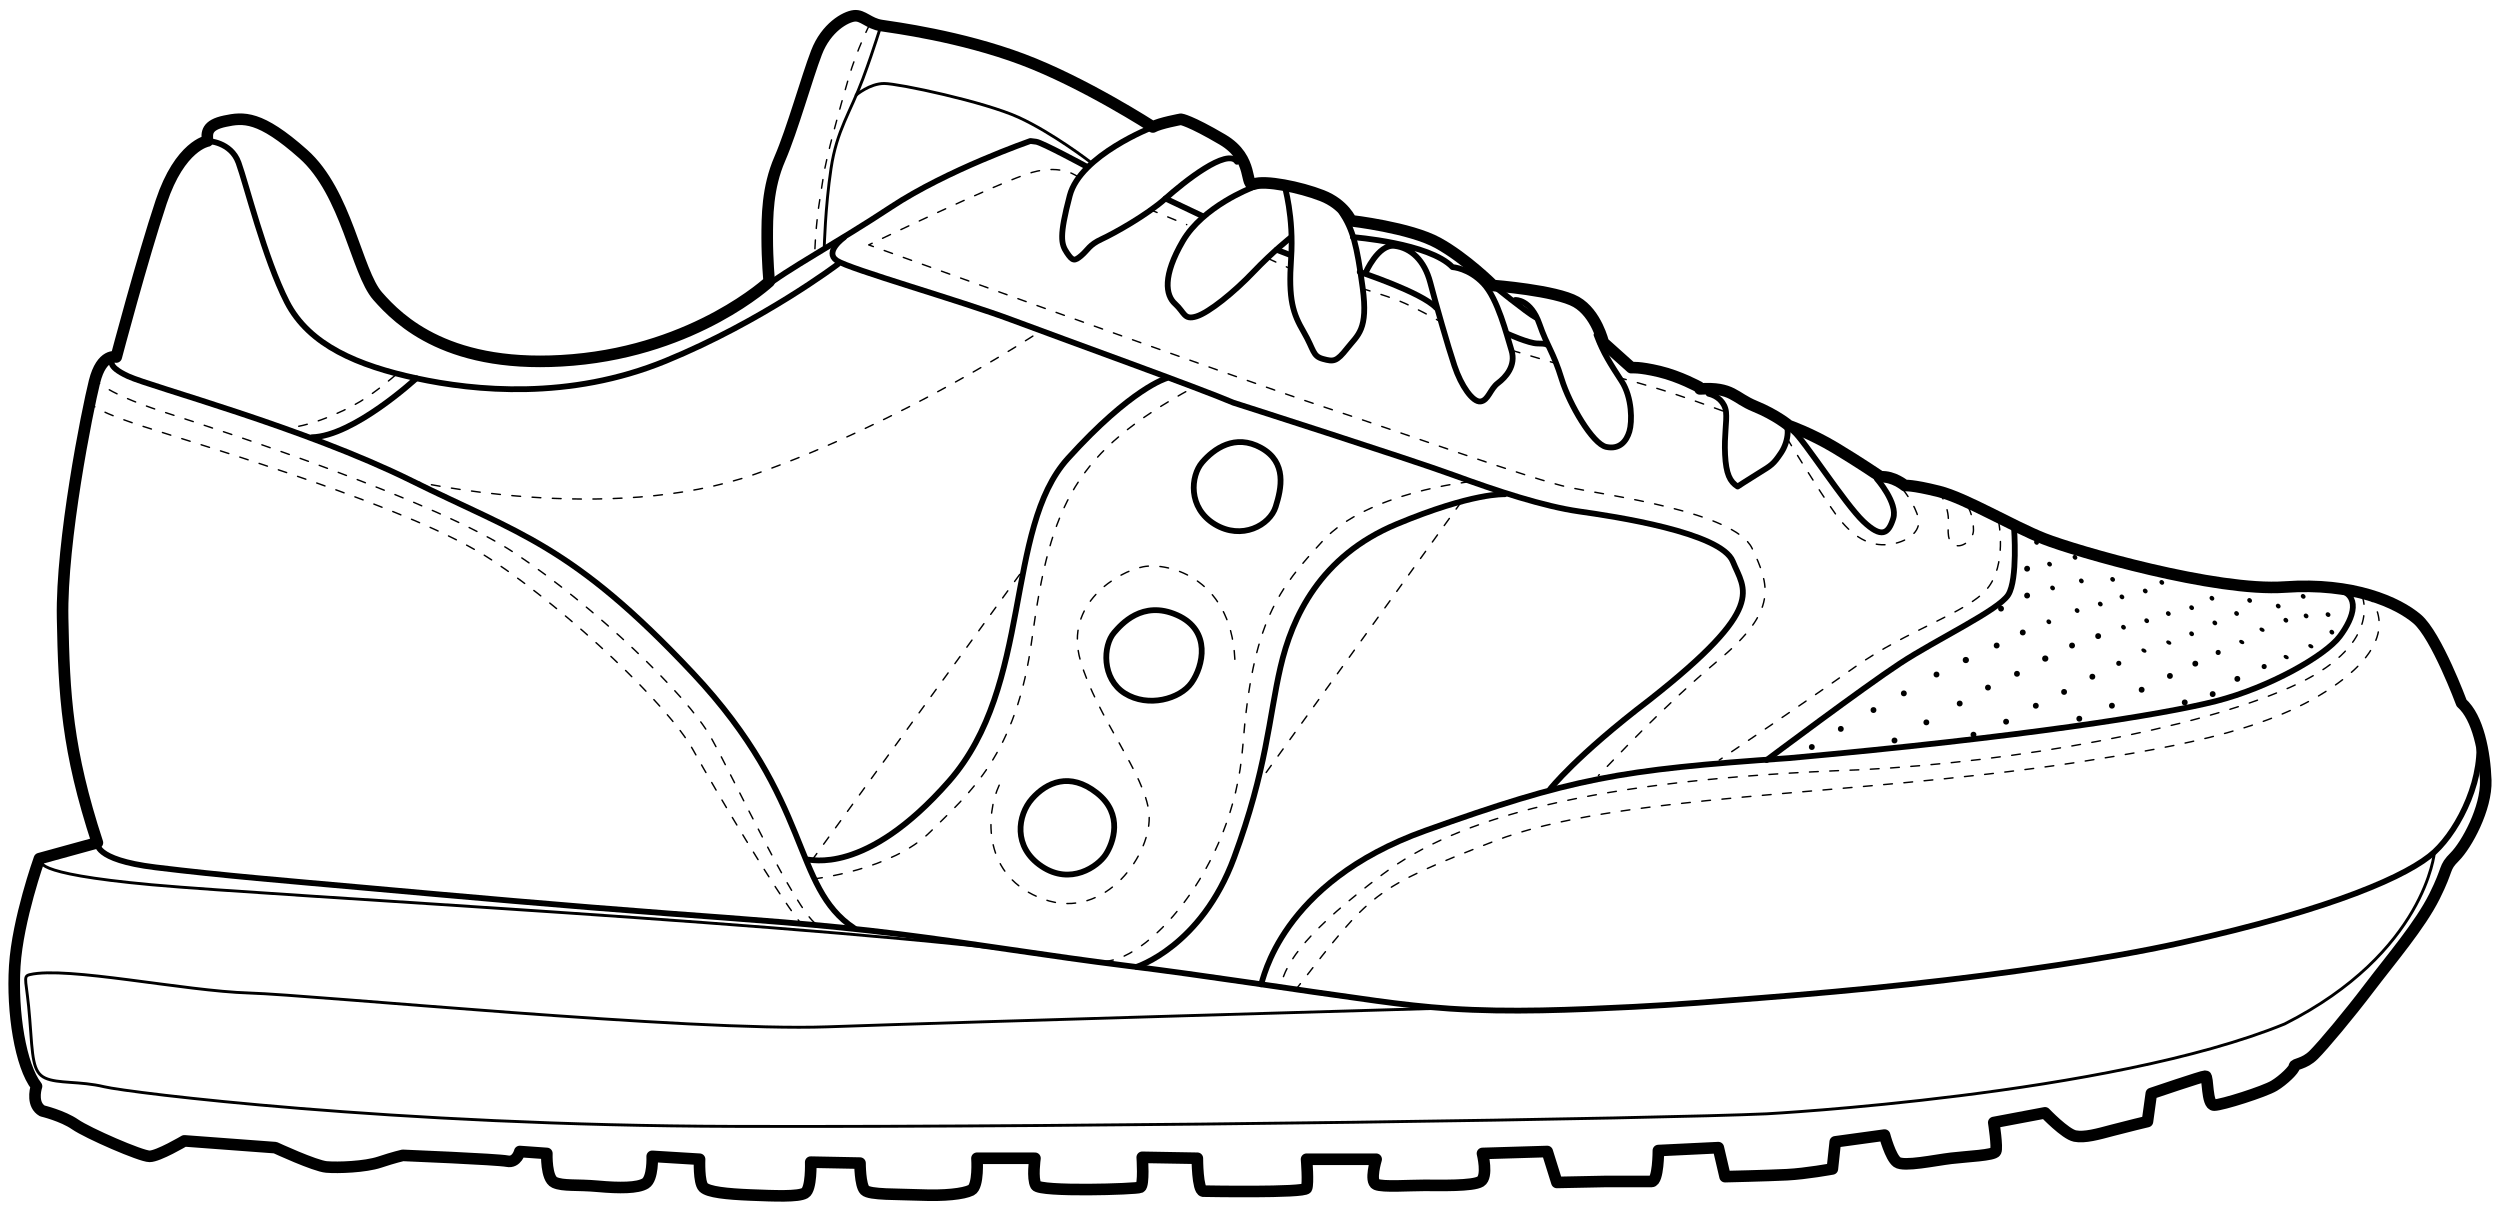 <?xml version="1.0" encoding="utf-8"?>
<!-- Generator: Adobe Illustrator 16.0.4, SVG Export Plug-In . SVG Version: 6.00 Build 0)  -->
<!DOCTYPE svg PUBLIC "-//W3C//DTD SVG 1.1//EN" "http://www.w3.org/Graphics/SVG/1.1/DTD/svg11.dtd">
<svg version="1.1" id="Jazz" xmlns="http://www.w3.org/2000/svg" xmlns:xlink="http://www.w3.org/1999/xlink" x="0px" y="0px"
	 width="431.092px" height="208.932px" viewBox="0 0 431.092 208.932" enable-background="new 0 0 431.092 208.932"
	 xml:space="preserve">
<g>
	
		<path fill-rule="evenodd" clip-rule="evenodd" fill="none" stroke="#000000" stroke-width="2" stroke-linecap="round" stroke-linejoin="round" stroke-miterlimit="10" d="
		M293.133,67.064c5.667-0.333,5.833,1.5,9.5,3s5.833,3.333,5.833,3.333s3.833,1.333,8,3.833s7.833,5,7.833,5
		c2.167-0.167,4.167,1.5,4.167,1.5s1.166-0.167,5.833,1s12.667,6,18.167,8.167s29.666,9.167,41.5,8.333s19.5,2.666,22.833,5.5
		s7.667,14.5,7.667,14.5c2.833,2.5,4,8.5,4.167,13.333s-3.334,11.167-5.334,13.167s-1,1.833-3.5,6.833s-7.5,10.833-11.166,15.667
		s-8,10-9.667,11.666s-3.333,1.5-3.333,2s-1.834,2.334-3.5,3.334s-9,3.333-10.334,3.333s-1-5-1.5-5s-9.333,3-9.333,3l-0.667,4.833
		c0,0-3.5,0.834-6,1.5s-4.833,1.334-6.5,1s-5.166-4-5.166-4l-8.834,1.667c0,0,0.667,4.333,0.334,5s-4.834,0.833-7.667,1.167
		s-8.167,1.5-9.333,0.666s-2.167-4.666-2.167-4.666l-8.5,1.166l-0.5,4.667c0,0-4.5,0.833-7.833,1s-10.667,0.333-10.667,0.333
		l-1.167-5l-10.333,0.5c0,0,0,5.333-1.167,5.333s-8,0-8,0l-8.333,0.167l-1.667-5.333l-11.166,0.333c0,0,1,4-0.334,4.833
		s-6.999,0.667-9.666,0.667s-7.167,0.333-8.334-0.167s0-4.333,0-4.333h-12c0,0,0.334,4.167,0,5s-17.833,0.5-17.833,0.5
		c-1-0.166-1-5.667-1-5.667s-9-0.166-9.5-0.166c0,0,0.333,4.833-0.333,5.166s-17.333,0.834-18-0.333s-0.167-4.667-0.167-4.667h-10
		c0,0,0.333,4.834-1,5.5s-4.667,1.001-8.667,0.834s-8.833,0-9.667-0.834s-0.833-4.666-0.833-4.666l-8.5-0.167
		c0,0,0.167,4.667-1,5.333s-5.167,0.501-9.333,0.334s-7.333-0.5-8.167-1.334s-0.667-4.833-0.667-4.833l-8.167-0.5
		c0,0,0.167,3.833-1.167,4.667s-4.5,0.833-8.167,0.5s-6,0-7.5-0.667s-1.333-5-1.333-5l-4.667-0.333c0,0-0.5,2-2.167,1.666
		s-18-1-18-1s-1.5,0.334-4,1.167s-7.167,1-9.167,0.833s-8.833-3.333-8.833-3.333l-15.667-1.167c0,0-4.5,2.667-6,2.667
		s-10.667-4-12.833-5.5s-5.667-2.334-5.667-2.334c-1.75-1-1.25-3.5-1-4.25c-2.75-3.5-4.25-12.75-3.75-20.75s4.25-18.5,4.25-18.5
		l10-2.75c-5.25-16-5.75-25.5-6-38.75s4.25-35.75,5.5-40.75s3.75-4.25,3.75-4.25s4.5-17,7.75-26.75s8-10.5,8-10.5
		c-0.167-1.418-0.167-2.749,3-3.416s6-1,13.5,5.667s9.167,20.333,12.833,24.5s12.333,12.833,33.667,11s33.833-13.5,33.833-13.5
		s-0.333-3.833-0.333-7.5s0-8.667,2.167-13.667s4.667-14,6.333-18.333s5-6.167,6.5-6.333s2.5,1.333,4.667,1.667
		s13.667,1.833,24.333,5.833s22.5,11.667,22.5,11.667c1.167-0.667,4.833-1.333,4.833-1.333s1.5,0.167,7.167,3.5
		s3.667,8.333,5.5,7.667s7.834,0.5,11.667,2s5,4.333,5,4.333s10.167,1.167,15,3.833s9.5,7.333,9.5,7.333s10.833,0.833,14.333,2.833
		s4.667,7,4.667,7l4.833,4.333c0,0,1.334-0.167,4.834,0.667s6.833,2.667,6.833,2.667"/>
	
		<path fill-rule="evenodd" clip-rule="evenodd" fill="none" stroke="#000000" stroke-linecap="round" stroke-linejoin="round" stroke-miterlimit="10" d="
		M35.799,24.313c0,0,4,0.083,5.333,3.75s4.5,16.5,8.333,24s12.333,11,22.333,13.167s26.333,3.833,43-3s29.667-16.667,29.667-16.667"
		/>
	
		<path fill-rule="evenodd" clip-rule="evenodd" fill="none" stroke="#000000" stroke-linecap="round" stroke-linejoin="round" stroke-miterlimit="10" d="
		M187.299,28.688c0,0-7.625-4.125-8.625-4.25s-1-0.125-1-0.125s-14.375,5-24,11.375s-18,10.75-22.125,14.125"/>
	
		<path fill-rule="evenodd" clip-rule="evenodd" fill="none" stroke="#000000" stroke-linecap="round" stroke-linejoin="round" stroke-miterlimit="10" d="
		M145.549,40.938c0,0-3.5,2.5-1.25,4s21.25,6.875,30.25,10.25s32.625,11.875,38.125,14.25c0,0,30.5,9.75,38,12.5
		s15.5,5.375,21.625,6.25s24.5,3.625,26.5,8.625s6.125,7.75-14.375,23.875c-12.625,9.625-17.125,15.375-17.125,15.375"/>
	
		<path fill-rule="evenodd" clip-rule="evenodd" fill="none" stroke="#000000" stroke-linecap="round" stroke-linejoin="round" stroke-miterlimit="10" d="
		M19.465,62.063c0,0-1.333,1,2.667,2.833s30.333,8.833,48.833,18s27.667,11,48.5,33.167s17,36.834,27.833,44"/>
	
		<path fill-rule="evenodd" clip-rule="evenodd" fill="none" stroke="#000000" stroke-linecap="round" stroke-linejoin="round" stroke-miterlimit="10" d="
		M16.799,145.313c0,0-0.833,2.917,10,4.25c11.664,1.436,23.403,2.38,35.105,3.432c17.778,1.6,35.552,3.187,53.353,4.52
		c13.213,0.989,26.442,1.873,39.592,3.532c13.073,1.648,26.073,3.823,39.154,5.446c14.489,1.795,28.895,4.11,43.355,6.088
		c4.192,0.574,8.399,1.061,12.622,1.342c10.461,0.697,21.203,0.218,31.667-0.302c7.294-0.361,14.574-0.957,21.854-1.529
		c17.137-1.344,34.22-3.074,51.216-5.669c7.162-1.094,14.339-2.292,21.415-3.859c26.334-5.833,39.334-11.666,43.667-15.666
		s8.833-13.167,7.5-20.667"/>
	
		<path fill-rule="evenodd" clip-rule="evenodd" fill="none" stroke="#000000" stroke-linecap="round" stroke-linejoin="round" stroke-miterlimit="10" d="
		M71.799,65.23c0,0-10.833,10-18,10.167"/>
	
		<path fill-rule="evenodd" clip-rule="evenodd" fill="none" stroke="#000000" stroke-linecap="round" stroke-linejoin="round" stroke-miterlimit="10" d="
		M139.132,148.23c0.5-0.166,10,3,24.5-13.5s9.5-43.5,20.5-55.667s17-13.833,17-13.833"/>
	
		<path fill-rule="evenodd" clip-rule="evenodd" fill="none" stroke="#000000" stroke-linecap="round" stroke-linejoin="round" stroke-miterlimit="10" d="
		M195.966,166.73c0,0,11.166-3.499,16.833-18.833c5.667-15.334,6-24.168,8-32.834s6.833-19.166,20-24.667
		c13.167-5.5,18.667-5.167,18.667-5.167"/>
	
		<path fill-rule="evenodd" clip-rule="evenodd" fill="none" stroke="#000000" stroke-linecap="round" stroke-linejoin="round" stroke-miterlimit="10" d="
		M217.465,169.73c0.334-0.5,3.167-17.5,28.334-26.5s33.333-10.5,62.667-12.5c40.5-3.667,64.5-7.501,73.666-9.834
		s18.834-7.832,21.334-11.166s3.667-7.167-0.5-8.167"/>
	
		<path fill-rule="evenodd" clip-rule="evenodd" fill="none" stroke="#000000" stroke-linecap="round" stroke-linejoin="round" stroke-miterlimit="10" d="
		M347.299,91.063c0,0,0.667,8.833-1,11.5s-12.334,7.666-18.667,11.833s-23,16.667-23,16.667"/>
	
		<path fill-rule="evenodd" clip-rule="evenodd" fill="none" stroke="#000000" stroke-linecap="round" stroke-linejoin="round" stroke-miterlimit="10" d="
		M323.632,82.563c0,0,3.668,4.167,2.834,6.833s-2,3.5-5.167,0.5s-10.333-14.167-12-15.5"/>
	
		<path fill-rule="evenodd" clip-rule="evenodd" fill="none" stroke="#000000" stroke-linecap="round" stroke-linejoin="round" stroke-miterlimit="10" d="
		M207.299,79.73c-2,2.333-2.5,7.833,2.167,10.667s9.501,0.167,10.501-3s1.999-7.667-2.501-10.167S209.299,77.397,207.299,79.73z"/>
	
		<path fill-rule="evenodd" clip-rule="evenodd" fill="none" stroke="#000000" stroke-linecap="round" stroke-linejoin="round" stroke-miterlimit="10" d="
		M192.132,109.063c-1.979,2.262-2.167,8,1.833,10.5s9.5,1,11.5-1.833s3.5-9.001-2.5-11.667S193.299,107.729,192.132,109.063z"/>
	
		<path fill-rule="evenodd" clip-rule="evenodd" fill="none" stroke="#000000" stroke-linecap="round" stroke-linejoin="round" stroke-miterlimit="10" d="
		M177.965,137.73c-2.5,2.833-3.333,8.334,1.667,11.667s9.667,0,11-2s3.167-7-1.5-10.667S180.465,134.897,177.965,137.73z"/>
	
		<path fill-rule="evenodd" clip-rule="evenodd" fill="none" stroke="#000000" stroke-linecap="round" stroke-linejoin="round" stroke-miterlimit="10" d="
		M198.799,21.898c0,0-12.5,4.833-14.333,11.833s-1.5,8.333-0.5,9.833s1.333,1.5,2.5,0.5s1.333-1.833,3.5-2.833s7.833-4.167,11-7
		s10.666-8.833,12.333-6.333"/>
	
		<line fill-rule="evenodd" clip-rule="evenodd" fill="none" stroke="#000000" stroke-linecap="round" stroke-linejoin="round" stroke-miterlimit="10" x1="200.966" y1="34.23" x2="207.299" y2="37.23"/>
	
		<path fill-rule="evenodd" clip-rule="evenodd" fill="none" stroke="#000000" stroke-linecap="round" stroke-linejoin="round" stroke-miterlimit="10" d="
		M215.799,32.397c0,0-8.333,3.167-11.833,9.167s-3,9.333-1.333,10.833s1.5,2.833,3.667,2.167s6.5-4.167,9.833-7.667
		c3.334-3.5,6.501-6,6.501-6"/>
	
		<path fill-rule="evenodd" clip-rule="evenodd" fill="none" stroke="#000000" stroke-linecap="round" stroke-linejoin="round" stroke-miterlimit="10" d="
		M221.466,31.897c0,0,1.667,5.5,1.167,12.667s0.332,9.5,2.166,12.667s1.501,4.167,3.334,4.667s2.332,0.5,4.166-1.833
		s3.667-3.167,2.667-10.5s-1.667-10-3.667-13"/>
	
		<path fill-rule="evenodd" clip-rule="evenodd" fill="none" stroke="#000000" stroke-linecap="round" stroke-linejoin="round" stroke-miterlimit="10" d="
		M234.466,46.897c0,0,10.666,3.5,13.166,6.167"/>
	
		<line fill-rule="evenodd" clip-rule="evenodd" fill="none" stroke="#000000" stroke-linecap="round" stroke-linejoin="round" stroke-miterlimit="10" x1="220.132" y1="43.063" x2="222.299" y2="43.897"/>
	
		<path fill-rule="evenodd" clip-rule="evenodd" fill="none" stroke="#000000" stroke-linecap="round" stroke-linejoin="round" stroke-miterlimit="10" d="
		M235.466,47.063c0,0,2.167-5,5-4.667s5.166,2.5,6.166,6.333s3,10.833,4.167,14.333s3.167,6.333,4.5,6.167s1.667-2.167,3-3.167
		s3.166-3,2.333-5.667s-2.333-8.833-4.833-11.5s-5.333-2.833-5.333-2.833c-4-4.167-17.167-5.167-17.167-5.167"/>
	
		<path fill-rule="evenodd" clip-rule="evenodd" fill="none" stroke="#000000" stroke-linecap="round" stroke-linejoin="round" stroke-miterlimit="10" d="
		M259.966,57.563c0,0,3.666,1.667,5.166,1.667s1.5,0.167,1.5,0.167"/>
	
		<path fill-rule="evenodd" clip-rule="evenodd" fill="none" stroke="#000000" stroke-linecap="round" stroke-linejoin="round" stroke-miterlimit="10" d="
		M257.299,49.063c0,0,6.167,5,7.5,5.667"/>
	
		<path fill-rule="evenodd" clip-rule="evenodd" fill="none" stroke="#000000" stroke-linecap="round" stroke-linejoin="round" stroke-miterlimit="10" d="
		M261.299,51.73c0,0,2.667-0.166,4.167,4.167c1.352,3.903,2.359,4.709,3.833,9.5c1.333,4.333,5.334,11.167,7.667,11.667
		s3.5-1,4-2.667s0.499-5.834-1.334-8.667s-3.166-4.833-4.333-8"/>
	
		<path fill-rule="evenodd" clip-rule="evenodd" fill="none" stroke="#000000" stroke-linecap="round" stroke-linejoin="round" stroke-miterlimit="10" d="
		M294.632,67.897c1.5,0.333,2.834,1.5,3,3.167s-0.333,4-0.166,7.333s0.833,4.667,2.166,5.5c0,0,1.5-1,3.667-2.333
		s2.499-1.5,3.833-3.5s1.667-5.166,0-5.667"/>
	
		<path fill-rule="evenodd" clip-rule="evenodd" fill="none" stroke="#000000" stroke-width="0.5" stroke-linecap="round" stroke-linejoin="round" stroke-miterlimit="10" d="
		M151.965,4.398c-0.333,0.666-1,3.332-3.167,9.166s-4.5,8.833-5.5,15.5s-1.167,13.667-1.167,13.667"/>
	
		<path fill-rule="evenodd" clip-rule="evenodd" fill="none" stroke="#000000" stroke-width="0.5" stroke-linecap="round" stroke-linejoin="round" stroke-miterlimit="10" d="
		M147.632,16.397c0,0,2.333-2,4.833-2s17.334,3.166,23.167,5.833s12.333,7.667,12.333,7.667"/>
	
		<path fill-rule="evenodd" clip-rule="evenodd" fill="none" stroke="#000000" stroke-width="0.5" stroke-linecap="round" stroke-linejoin="round" stroke-miterlimit="10" d="
		M419.799,146.897c0,0-1.499,17.333-25.833,29.666c-30.167,12.333-89.333,15.5-89.333,15.5c-18.5,0.833-112.167,2.333-178.168,2.167
		c-58.701-0.147-104.333-5.834-108.5-6.834s-8-0.5-10.167-1.5s-2.167-3.5-2.667-10.166s-1.308-7.357,0-7.667
		c6.334-1.5,26.667,2.834,37.834,3.167s76,6.667,99.667,5.833s104.5-3.166,104.5-3.166"/>
	
		<path fill-rule="evenodd" clip-rule="evenodd" fill="none" stroke="#000000" stroke-width="0.5" stroke-linecap="round" stroke-linejoin="round" stroke-miterlimit="10" d="
		M7.3,148.397c0,0-3,2.166,18.833,4.166s117,6.834,156.833,12.334"/>
	
		<path fill-rule="evenodd" clip-rule="evenodd" fill="none" stroke="#000000" stroke-width="0.25" stroke-linecap="round" stroke-linejoin="round" stroke-miterlimit="10" stroke-dasharray="1.5,2" d="
		M68.132,64.73c0,0-3,2.667-6,4.5s-10.333,5.167-14.5,4.5"/>
	
		<path fill-rule="evenodd" clip-rule="evenodd" fill="none" stroke="#000000" stroke-width="0.25" stroke-linecap="round" stroke-linejoin="round" stroke-miterlimit="10" stroke-dasharray="1.5,2" d="
		M70.965,82.897c0,0,33.833,7.833,59.333-1.167s48.667-24.333,48.667-24.333"/>
	
		<path fill-rule="evenodd" clip-rule="evenodd" fill="none" stroke="#000000" stroke-width="0.25" stroke-linecap="round" stroke-linejoin="round" stroke-miterlimit="10" stroke-dasharray="1.5,2" d="
		M16.132,65.063c0,0,0.833,2.333,12.167,6s47,15.334,60.5,24.333s29.667,24.333,33.833,31.833s14.5,29.666,18.167,32.166"/>
	
		<path fill-rule="evenodd" clip-rule="evenodd" fill="none" stroke="#000000" stroke-width="0.25" stroke-linecap="round" stroke-linejoin="round" stroke-miterlimit="10" stroke-dasharray="1.5,2" d="
		M15.799,69.063c0,0-2.333,0.833,9,4.5s46.5,14,60,23c13.5,8.999,30.5,25.167,34.667,32.667s14.167,24.333,18.5,29.833"/>
	
		<line fill-rule="evenodd" clip-rule="evenodd" fill="none" stroke="#000000" stroke-width="0.25" stroke-linecap="round" stroke-linejoin="round" stroke-miterlimit="10" stroke-dasharray="1.5,2" x1="139.966" y1="148.396" x2="176.799" y2="97.73"/>
	
		<path fill-rule="evenodd" clip-rule="evenodd" fill="none" stroke="#000000" stroke-width="0.25" stroke-linecap="round" stroke-linejoin="round" stroke-miterlimit="10" stroke-dasharray="1.5,2" d="
		M140.299,151.563c0,0,13.5-1.501,20.167-8.167s14.833-13.166,17.5-33.333c3.167-23.167,7.5-32.167,27.667-43.167"/>
	
		<path fill-rule="evenodd" clip-rule="evenodd" fill="none" stroke="#000000" stroke-width="0.25" stroke-linecap="round" stroke-linejoin="round" stroke-miterlimit="10" stroke-dasharray="1.5,2" d="
		M172.299,135.396c-2.333,5-3,15.834,7.667,19.667s18.833-7.999,18.167-14.833s-9-16.501-11.833-26.334s6.5-15.332,10.833-16.166
		s15.833,2,15.833,17.333"/>
	
		<path fill-rule="evenodd" clip-rule="evenodd" fill="none" stroke="#000000" stroke-width="0.25" stroke-linecap="round" stroke-linejoin="round" stroke-miterlimit="10" stroke-dasharray="1.5,2" d="
		M253.466,83.063c0,0-17.666,1.833-25.333,10.167s-12.168,13.834-13.834,35.5c-1.667,21.666-17.167,37.667-24.333,37"/>
	
		<path fill-rule="evenodd" clip-rule="evenodd" fill="none" stroke="#000000" stroke-width="0.25" stroke-linecap="round" stroke-linejoin="round" stroke-miterlimit="10" stroke-dasharray="1.5,2" d="
		M185.965,30.563c0,0-2.667-2.333-8-0.833s-28.167,12.5-28.167,12.5s64.501,23.333,78.167,27.833s36.332,12.667,42.666,14
		s28.5,4.166,31.5,10.5s4.501,10.667-5.666,19.167s-18.501,17.667-20.834,20"/>
	
		<line fill-rule="evenodd" clip-rule="evenodd" fill="none" stroke="#000000" stroke-width="0.25" stroke-linecap="round" stroke-linejoin="round" stroke-miterlimit="10" stroke-dasharray="1.5,2" x1="251.966" y1="86.563" x2="216.632" y2="135.563"/>
	
		<path fill-rule="evenodd" clip-rule="evenodd" fill="none" stroke="#000000" stroke-width="0.25" stroke-linecap="round" stroke-linejoin="round" stroke-miterlimit="10" stroke-dasharray="1.5,2" d="
		M308.133,75.563c0,0,5.333,8.833,8.333,13s6.001,5.667,9.167,5.333s5.666-2.167,5.166-4.5s-2.666-5-2.666-5"/>
	
		<path fill-rule="evenodd" clip-rule="evenodd" fill="none" stroke="#000000" stroke-width="0.25" stroke-linecap="round" stroke-linejoin="round" stroke-miterlimit="10" stroke-dasharray="1.5,2" d="
		M334.299,84.731c0,0,1.834,2.499,1.667,5.332s0.166,3.667,1.333,4s3-1,3-2.667s-0.5-3.667-1.333-4.5"/>
	
		<path fill-rule="evenodd" clip-rule="evenodd" fill="none" stroke="#000000" stroke-width="0.25" stroke-linecap="round" stroke-linejoin="round" stroke-miterlimit="10" stroke-dasharray="1.5,2" d="
		M234.799,49.73c0,0,4,1.167,6.5,2.167s6.667,3.333,6.667,3.333"/>
	
		<path fill-rule="evenodd" clip-rule="evenodd" fill="none" stroke="#000000" stroke-width="0.25" stroke-linecap="round" stroke-linejoin="round" stroke-miterlimit="10" stroke-dasharray="1.5,2" d="
		M198.132,36.063c0,0,3.166,1.333,4.833,2s1.667,0.667,1.667,0.667"/>
	
		<line fill-rule="evenodd" clip-rule="evenodd" fill="none" stroke="#000000" stroke-width="0.25" stroke-linecap="round" stroke-linejoin="round" stroke-miterlimit="10" stroke-dasharray="1.5,2" x1="218.632" y1="44.563" x2="222.299" y2="46.23"/>
	
		<line fill-rule="evenodd" clip-rule="evenodd" fill="none" stroke="#000000" stroke-width="0.25" stroke-linecap="round" stroke-linejoin="round" stroke-miterlimit="10" stroke-dasharray="1.5,2" x1="260.632" y1="60.397" x2="267.966" y2="62.563"/>
	
		<path fill-rule="evenodd" clip-rule="evenodd" fill="none" stroke="#000000" stroke-width="0.25" stroke-linecap="round" stroke-linejoin="round" stroke-miterlimit="10" stroke-dasharray="1.5,2" d="
		M278.966,65.063c0,0,5.166,1.333,9.666,2.833s9,3.167,9,3.167"/>
	
		<path fill-rule="evenodd" clip-rule="evenodd" fill="none" stroke="#000000" stroke-width="0.25" stroke-linecap="round" stroke-linejoin="round" stroke-miterlimit="10" stroke-dasharray="1.5,2" d="
		M344.633,89.897c0,0,1.5,7.5-2,11.667s-13.668,7-22.834,13.5s-23.333,16-23.333,16"/>
	
		<path fill-rule="evenodd" clip-rule="evenodd" fill="none" stroke="#000000" stroke-width="0.25" stroke-linecap="round" stroke-linejoin="round" stroke-miterlimit="10" stroke-dasharray="1.5,2" d="
		M407.299,102.73c0,0,3.833,8.666-12.5,15.833s-47.333,12.834-73.833,14.167c-47.167,1.667-69.833,8.5-82.5,18
		s-16.834,15-17.667,19.5"/>
	
		<path fill-rule="evenodd" clip-rule="evenodd" fill="none" stroke="#000000" stroke-width="0.25" stroke-linecap="round" stroke-linejoin="round" stroke-miterlimit="10" stroke-dasharray="1.5,2" d="
		M408.133,102.563c0,0,6.833,6.001-4,14.5s-27.334,11.5-46.667,14.5c-39.333,5.834-78.833,5.333-99.833,13.5
		s-21.166,8.835-34,25.334"/>
	
		<path fill-rule="evenodd" clip-rule="evenodd" fill="none" stroke="#000000" stroke-width="0.25" stroke-linecap="round" stroke-linejoin="round" stroke-miterlimit="10" stroke-dasharray="1.5,2" d="
		M149.966,4.23c0,0-2.167,4.167-3.667,9.333s-3.833,13.5-4.333,17s-1.167,6-1.5,13.333"/>
	<circle fill-rule="evenodd" clip-rule="evenodd" cx="312.424" cy="128.813" r="0.508"/>
	<circle fill-rule="evenodd" clip-rule="evenodd" cx="317.424" cy="125.688" r="0.508"/>
	<circle fill-rule="evenodd" clip-rule="evenodd" cx="323.057" cy="122.438" r="0.508"/>
	<circle fill-rule="evenodd" clip-rule="evenodd" cx="328.292" cy="119.563" r="0.508"/>
	<circle fill-rule="evenodd" clip-rule="evenodd" cx="333.924" cy="116.313" r="0.508"/>
	<circle fill-rule="evenodd" clip-rule="evenodd" cx="338.979" cy="113.813" r="0.539"/>
	<circle fill-rule="evenodd" clip-rule="evenodd" cx="344.299" cy="111.313" r="0.508"/>
	<circle fill-rule="evenodd" clip-rule="evenodd" cx="348.799" cy="109.063" r="0.508"/>
	
		<ellipse transform="matrix(0.711 -0.703 0.703 0.711 26.787 279.422)" fill-rule="evenodd" clip-rule="evenodd" cx="353.299" cy="107.126" rx="0.38" ry="0.437"/>
	<circle fill-rule="evenodd" clip-rule="evenodd" cx="345.049" cy="104.946" r="0.508"/>
	<circle fill-rule="evenodd" clip-rule="evenodd" cx="349.549" cy="102.696" r="0.508"/>
	
		<ellipse transform="matrix(0.711 -0.703 0.703 0.711 31.073 278.19)" fill-rule="evenodd" clip-rule="evenodd" cx="353.945" cy="101.296" rx="0.38" ry="0.437"/>
	<circle fill-rule="evenodd" clip-rule="evenodd" cx="326.682" cy="127.688" r="0.508"/>
	<circle fill-rule="evenodd" clip-rule="evenodd" cx="332.174" cy="124.563" r="0.508"/>
	<circle fill-rule="evenodd" clip-rule="evenodd" cx="337.924" cy="121.313" r="0.508"/>
	<circle fill-rule="evenodd" clip-rule="evenodd" cx="342.799" cy="118.563" r="0.508"/>
	<circle fill-rule="evenodd" clip-rule="evenodd" cx="347.799" cy="116.188" r="0.508"/>
	<circle fill-rule="evenodd" clip-rule="evenodd" cx="352.674" cy="113.563" r="0.539"/>
	<circle fill-rule="evenodd" clip-rule="evenodd" cx="357.299" cy="111.313" r="0.508"/>
	<circle fill-rule="evenodd" clip-rule="evenodd" cx="361.799" cy="109.688" r="0.508"/>
	
		<ellipse transform="matrix(0.711 -0.703 0.703 0.711 29.849 288.747)" fill-rule="evenodd" clip-rule="evenodd" cx="366.174" cy="108.063" rx="0.38" ry="0.437"/>
	
		<ellipse transform="matrix(0.711 -0.703 0.703 0.711 31.796 291.235)" fill-rule="evenodd" clip-rule="evenodd" cx="370.174" cy="106.938" rx="0.38" ry="0.437"/>
	
		<ellipse transform="matrix(0.711 -0.703 0.703 0.711 33.741 293.501)" fill-rule="evenodd" clip-rule="evenodd" cx="373.904" cy="105.706" rx="0.38" ry="0.437"/>
	
		<ellipse transform="matrix(0.711 -0.703 0.703 0.711 35.619 296.034)" fill-rule="evenodd" clip-rule="evenodd" cx="377.924" cy="104.688" rx="0.38" ry="0.437"/>
	<circle fill-rule="evenodd" clip-rule="evenodd" cx="340.299" cy="126.688" r="0.508"/>
	<circle fill-rule="evenodd" clip-rule="evenodd" cx="345.924" cy="124.446" r="0.508"/>
	<circle fill-rule="evenodd" clip-rule="evenodd" cx="351.049" cy="121.696" r="0.508"/>
	<circle fill-rule="evenodd" clip-rule="evenodd" cx="355.924" cy="119.313" r="0.508"/>
	<circle fill-rule="evenodd" clip-rule="evenodd" cx="360.799" cy="116.688" r="0.508"/>
	<circle fill-rule="evenodd" clip-rule="evenodd" cx="365.355" cy="114.382" r="0.443"/>
	
		<ellipse transform="matrix(0.86 0.51 -0.51 0.86 108.912 -172.883)" fill-rule="evenodd" clip-rule="evenodd" cx="369.764" cy="112.195" rx="0.477" ry="0.321"/>
	
		<ellipse transform="matrix(0.86 0.51 -0.51 0.86 108.807 -175.261)" fill-rule="evenodd" clip-rule="evenodd" cx="374.049" cy="110.814" rx="0.477" ry="0.321"/>
	
		<ellipse transform="matrix(0.711 -0.703 0.703 0.711 32.454 297.335)" fill-rule="evenodd" clip-rule="evenodd" cx="377.924" cy="109.188" rx="0.38" ry="0.437"/>
	
		<ellipse transform="matrix(0.711 -0.703 0.703 0.711 34.929 299.606)" fill-rule="evenodd" clip-rule="evenodd" cx="381.924" cy="107.313" rx="0.38" ry="0.437"/>
	
		<ellipse transform="matrix(0.711 -0.703 0.703 0.711 37.156 301.774)" fill-rule="evenodd" clip-rule="evenodd" cx="385.674" cy="105.688" rx="0.38" ry="0.437"/>
	
		<ellipse transform="matrix(0.711 -0.703 0.703 0.711 39.388 302.706)" fill-rule="evenodd" clip-rule="evenodd" cx="387.924" cy="103.438" rx="0.38" ry="0.437"/>
	<circle fill-rule="evenodd" clip-rule="evenodd" cx="358.549" cy="123.931" r="0.508"/>
	<circle fill-rule="evenodd" clip-rule="evenodd" cx="364.174" cy="121.688" r="0.508"/>
	<circle fill-rule="evenodd" clip-rule="evenodd" cx="369.299" cy="118.938" r="0.508"/>
	<circle fill-rule="evenodd" clip-rule="evenodd" cx="374.174" cy="116.556" r="0.508"/>
	<circle fill-rule="evenodd" clip-rule="evenodd" cx="378.549" cy="114.438" r="0.508"/>
	<circle fill-rule="evenodd" clip-rule="evenodd" cx="382.495" cy="112.506" r="0.443"/>
	
		<ellipse transform="matrix(0.86 0.51 -0.51 0.86 110.517 -181.693)" fill-rule="evenodd" clip-rule="evenodd" cx="386.634" cy="110.717" rx="0.477" ry="0.321"/>
	
		<ellipse transform="matrix(0.86 0.51 -0.51 0.86 109.923 -183.775)" fill-rule="evenodd" clip-rule="evenodd" cx="390.134" cy="108.592" rx="0.477" ry="0.321"/>
	
		<ellipse transform="matrix(0.716 -0.698 0.698 0.716 38.8 307.757)" fill-rule="evenodd" clip-rule="evenodd" cx="397.674" cy="106.188" rx="0.381" ry="0.437"/>
	
		<ellipse transform="matrix(0.716 -0.698 0.698 0.716 41.014 306.45)" fill-rule="evenodd" clip-rule="evenodd" cx="397.174" cy="102.813" rx="0.381" ry="0.437"/>
	
		<ellipse transform="matrix(0.708 -0.706 0.706 0.708 39.414 309.526)" fill-rule="evenodd" clip-rule="evenodd" cx="394.299" cy="107.063" rx="0.38" ry="0.437"/>
	
		<ellipse transform="matrix(0.708 -0.706 0.706 0.708 40.753 307.886)" fill-rule="evenodd" clip-rule="evenodd" cx="392.984" cy="104.623" rx="0.38" ry="0.437"/>
	<circle fill-rule="evenodd" clip-rule="evenodd" cx="376.729" cy="121.121" r="0.508"/>
	<circle fill-rule="evenodd" clip-rule="evenodd" cx="381.549" cy="119.688" r="0.508"/>
	<circle fill-rule="evenodd" clip-rule="evenodd" cx="385.799" cy="117.063" r="0.508"/>
	<circle fill-rule="evenodd" clip-rule="evenodd" cx="390.424" cy="114.938" r="0.443"/>
	
		<ellipse transform="matrix(0.86 0.51 -0.51 0.86 112.913 -185.239)" fill-rule="evenodd" clip-rule="evenodd" cx="394.299" cy="113.314" rx="0.477" ry="0.321"/>
	
		<ellipse transform="matrix(0.86 0.51 -0.51 0.86 112.551 -187.668)" fill-rule="evenodd" clip-rule="evenodd" cx="398.549" cy="111.439" rx="0.477" ry="0.321"/>
	
		<ellipse transform="matrix(0.708 -0.706 0.706 0.708 40.274 315.727)" fill-rule="evenodd" clip-rule="evenodd" cx="402.234" cy="109.123" rx="0.38" ry="0.437"/>
	
		<ellipse transform="matrix(0.645 -0.764 0.764 0.645 61.324 344.362)" fill-rule="evenodd" clip-rule="evenodd" cx="401.609" cy="106.123" rx="0.38" ry="0.437"/>
	
		<ellipse transform="matrix(0.711 -0.703 0.703 0.711 37.773 298.026)" fill-rule="evenodd" clip-rule="evenodd" cx="381.424" cy="103.063" rx="0.38" ry="0.437"/>
	
		<ellipse transform="matrix(0.711 -0.703 0.703 0.711 29.558 282.29)" fill-rule="evenodd" clip-rule="evenodd" cx="358.174" cy="105.188" rx="0.38" ry="0.437"/>
	
		<ellipse transform="matrix(0.711 -0.703 0.703 0.711 31.506 284.778)" fill-rule="evenodd" clip-rule="evenodd" cx="362.174" cy="104.063" rx="0.38" ry="0.437"/>
	
		<ellipse transform="matrix(0.711 -0.703 0.703 0.711 33.45 287.044)" fill-rule="evenodd" clip-rule="evenodd" cx="365.904" cy="102.831" rx="0.38" ry="0.437"/>
	
		<ellipse transform="matrix(0.711 -0.703 0.703 0.711 35.328 289.577)" fill-rule="evenodd" clip-rule="evenodd" cx="369.924" cy="101.813" rx="0.38" ry="0.437"/>
	
		<ellipse transform="matrix(0.711 -0.703 0.703 0.711 37.196 291.156)" fill-rule="evenodd" clip-rule="evenodd" cx="372.779" cy="100.331" rx="0.38" ry="0.437"/>
	
		<ellipse transform="matrix(0.752 -0.659 0.659 0.752 23.134 261.464)" fill-rule="evenodd" clip-rule="evenodd" cx="358.867" cy="100.003" rx="0.381" ry="0.437"/>
	<circle fill-rule="evenodd" clip-rule="evenodd" cx="349.549" cy="98.063" r="0.508"/>
	
		<ellipse transform="matrix(0.711 -0.703 0.703 0.711 33.811 276.637)" fill-rule="evenodd" clip-rule="evenodd" cx="353.424" cy="97.188" rx="0.38" ry="0.437"/>
	
		<ellipse transform="matrix(0.711 -0.703 0.703 0.711 35.798 273.971)" fill-rule="evenodd" clip-rule="evenodd" cx="351.174" cy="93.438" rx="0.38" ry="0.437"/>
	
		<ellipse transform="matrix(0.752 -0.659 0.659 0.752 25.54 259.727)" fill-rule="evenodd" clip-rule="evenodd" cx="357.763" cy="95.939" rx="0.381" ry="0.437"/>
	
		<ellipse transform="matrix(0.711 -0.703 0.703 0.711 35.109 285.044)" fill-rule="evenodd" clip-rule="evenodd" cx="364.299" cy="99.813" rx="0.38" ry="0.437"/>
	
		<ellipse transform="matrix(0.711 -0.703 0.703 0.711 38.343 287.413)" fill-rule="evenodd" clip-rule="evenodd" cx="368.799" cy="97.063" rx="0.38" ry="0.437"/>
</g>
</svg>
